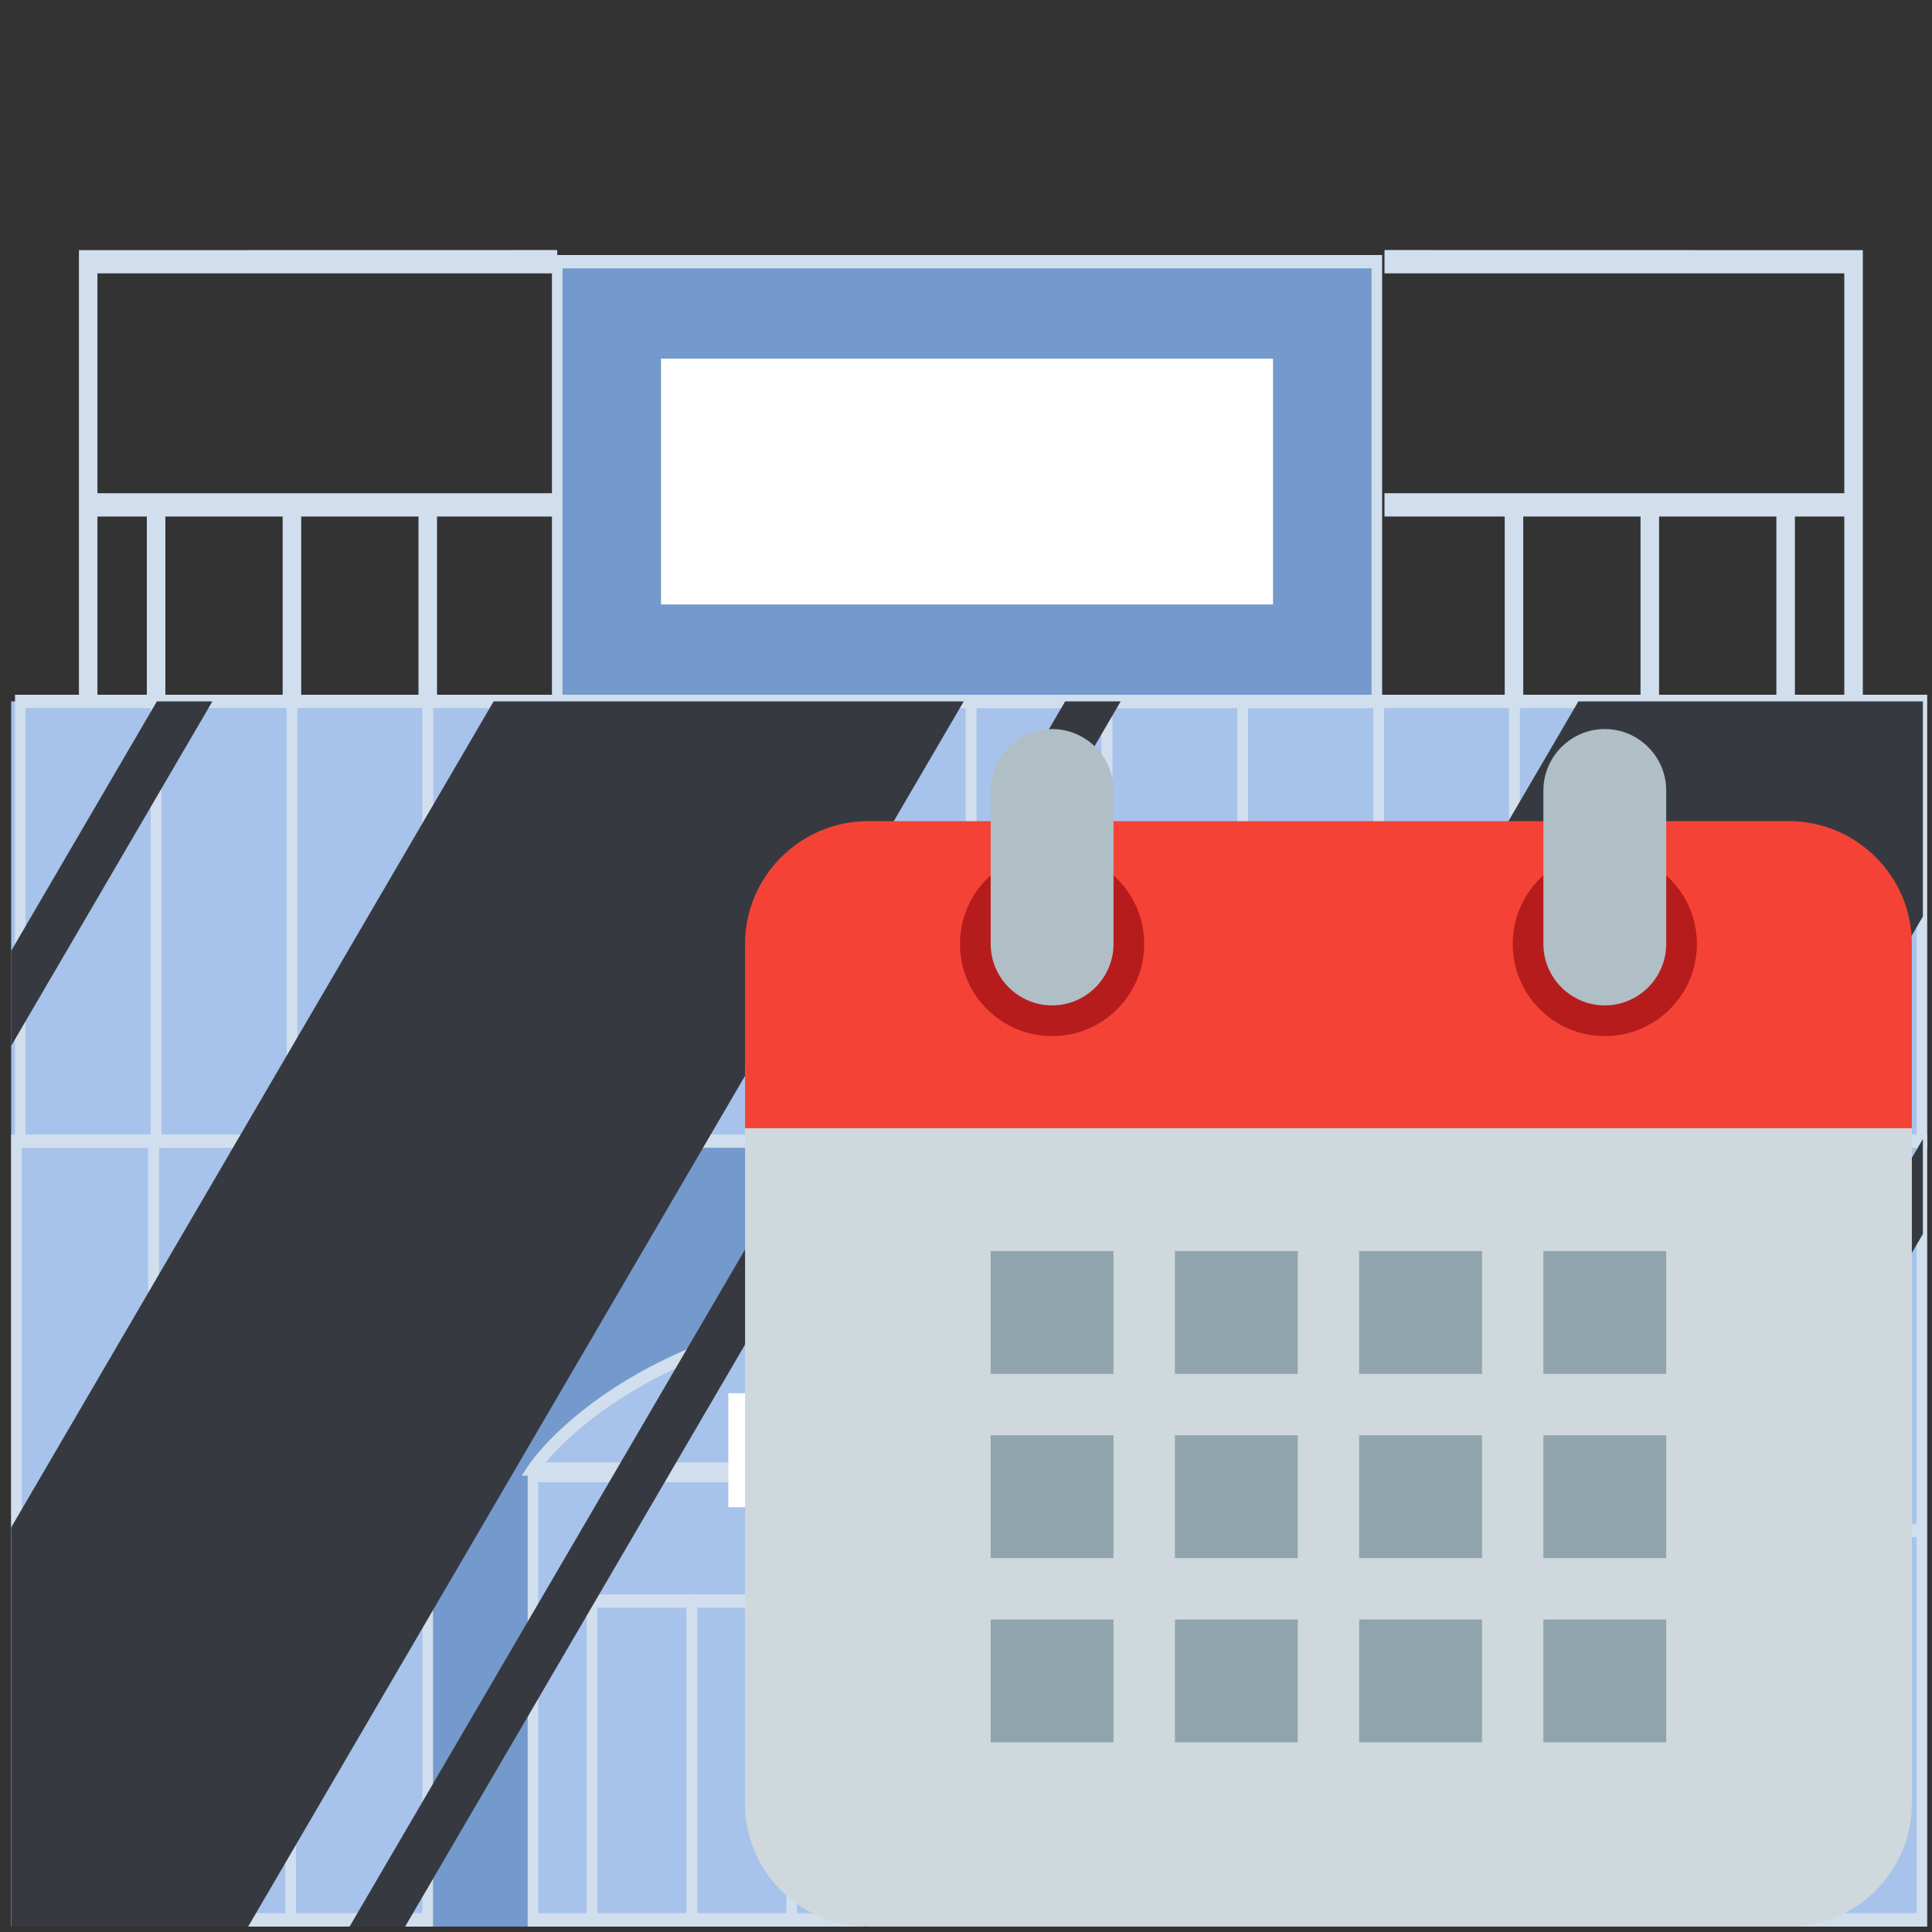 <svg width="121" height="121" viewBox="0 0 121 121" fill="none" xmlns="http://www.w3.org/2000/svg">
<rect x="0" y="0" width="121" height="121" fill="#333333" stroke="none"/>
<g clip-path="url(#clip0_245_13823)">
<g clip-path="url(#clip1_245_13823)">
<path d="M120.429 71.466H0.7V120.66H120.429V71.466Z" fill="#A7C3EB"/>
<path d="M95.001 71.466H26.79V120.66H95.001V71.466Z" fill="#7499CC"/>
<path d="M33.379 91.695C38.717 86.757 47.008 81.681 58.553 81.681C72.474 81.681 82.915 85.842 87.748 92.003H33.198L33.379 91.695Z" fill="#A7C3EB"/>
<path d="M120.429 43.929H0.7V71.466H120.429V43.929Z" fill="#A7C3EB"/>
<path d="M86.231 16.39H34.899V43.927H86.231V16.39Z" fill="#7499CC"/>
<path d="M86.561 44.346H34.568V15.972H86.561V44.346ZM35.231 43.511H85.9V16.807H35.231V43.511Z" fill="#D1DEED"/>
<path d="M18.616 71.883H9.445V43.511H18.616V71.883ZM10.108 71.049H17.952V44.346H10.108V71.05V71.049Z" fill="#D1DEED"/>
<path d="M10.108 71.883H0.938V43.511H10.108V71.883ZM1.601 71.049H9.445V44.346H1.601V71.05V71.049Z" fill="#D1DEED"/>
<path d="M35.629 71.883H26.46V43.511H35.629V71.883ZM27.122 71.049H34.966V44.346H27.122V71.05V71.049Z" fill="#D1DEED"/>
<path d="M27.122 71.883H17.952V43.511H27.122V71.883ZM18.614 71.049H26.458V44.346H18.614V71.05V71.049Z" fill="#D1DEED"/>
<path d="M18.538 120.66H9.284V71.049H18.537V120.66H18.538ZM9.953 119.82H17.869V71.888H9.953V119.82Z" fill="#D1DEED"/>
<path d="M9.953 120.66H0.7V71.049H9.953V120.66ZM1.369 119.82H9.284V71.888H1.369V119.82Z" fill="#D1DEED"/>
<path d="M27.122 120.66H17.869V71.049H27.122V120.66ZM18.538 119.82H26.454V71.888H18.538V119.82Z" fill="#D1DEED"/>
<path d="M52.643 71.883H43.474V43.511H52.643V71.883ZM44.136 71.049H51.98V44.346H44.136V71.05V71.049Z" fill="#D1DEED"/>
<path d="M44.136 71.883H34.966V43.511H44.136V71.883ZM35.629 71.049H43.473V44.346H35.629V71.05V71.049Z" fill="#D1DEED"/>
<path d="M69.658 71.883H60.487V43.511H69.658V71.883ZM61.151 71.049H68.995V44.346H61.151V71.05V71.049Z" fill="#D1DEED"/>
<path d="M61.15 71.883H51.981V43.511H61.15V71.883ZM52.643 71.049H60.487V44.346H52.643V71.05V71.049Z" fill="#D1DEED"/>
<path d="M86.671 71.883H77.502V43.511H86.671V71.883ZM78.164 71.049H86.008V44.346H78.164V71.05V71.049Z" fill="#D1DEED"/>
<path d="M78.165 71.883H68.995V43.511H78.165V71.883ZM69.658 71.049H77.502V44.346H69.658V71.05V71.049Z" fill="#D1DEED"/>
<path d="M103.687 71.883H94.517V43.511H103.687V71.883ZM95.179 71.049H103.023V44.346H95.179V71.05V71.049Z" fill="#D1DEED"/>
<path d="M95.179 71.883H86.008V43.511H95.179V71.883ZM86.671 71.049H94.516V44.346H86.671V71.05V71.049Z" fill="#D1DEED"/>
<path d="M120.7 71.883H111.53V43.511H120.7V71.883ZM112.193 71.049H120.037V44.346H112.193V71.05V71.049Z" fill="#D1DEED"/>
<path d="M112.193 71.883H103.023V43.511H112.193V71.883ZM103.685 71.049H111.53V44.346H103.685V71.05V71.049Z" fill="#D1DEED"/>
<path d="M34.899 15.66L4.943 15.666V43.929H6.102V17.121H34.899V15.66Z" fill="#D1DEED"/>
<path d="M34.898 30.89H5.522V32.351H34.898V30.89Z" fill="#D1DEED"/>
<path d="M17.703 31.62V43.929H18.864V31.62H17.703Z" fill="#D1DEED"/>
<path d="M9.197 31.619V43.927H10.357V31.619H9.197Z" fill="#D1DEED"/>
<path d="M26.21 31.62V43.929H27.371V31.62H26.21Z" fill="#D1DEED"/>
<path d="M86.711 15.66L116.668 15.666V43.929H115.507V17.121H86.711V15.66Z" fill="#D1DEED"/>
<path d="M86.71 32.35L116.087 32.35V30.889L86.71 30.889V32.35Z" fill="#D1DEED"/>
<path d="M102.746 31.619V43.927H103.907V31.619H102.746Z" fill="#D1DEED"/>
<path d="M111.253 31.62V43.929H112.414V31.62H111.253Z" fill="#D1DEED"/>
<path d="M94.24 31.62V43.929H95.4V31.62H94.24Z" fill="#D1DEED"/>
<path d="M87.749 92.42H33.379V120.244H87.749V92.42Z" fill="#A7C3EB"/>
<path d="M88.08 120.66H33.048V92.001H88.08V120.66ZM33.711 119.825H87.417V92.836H33.711V119.825Z" fill="#D1DEED"/>
<path d="M67.15 120.66H60.233V99.855H67.15V120.66ZM60.896 119.825H66.487V100.688H60.896V119.825Z" fill="#D1DEED"/>
<path d="M60.896 120.66H53.979V99.855H60.896V120.66ZM54.642 119.825H60.233V100.688H54.642V119.825Z" fill="#D1DEED"/>
<path d="M84.386 120.66H77.468V99.855H84.386V120.66ZM78.131 119.825H83.722V100.688H78.131V119.825Z" fill="#D1DEED"/>
<path d="M78.132 120.66H71.214V99.855H78.132V120.66ZM71.877 119.825H77.469V100.688H71.877V119.825Z" fill="#D1DEED"/>
<path d="M49.915 120.66H42.998V99.855H49.915V120.66ZM43.661 119.825H49.252V100.688H43.661V119.825Z" fill="#D1DEED"/>
<path d="M43.661 120.66H36.744V99.855H43.661V120.66ZM37.407 119.825H42.998V100.688H37.407V119.825Z" fill="#D1DEED"/>
<path d="M88.457 92.42H32.673L33.124 91.736C33.196 91.628 34.925 89.055 39.192 86.463C43.102 84.09 49.983 81.257 60.565 81.257C71.146 81.257 78.027 84.088 81.936 86.463C86.203 89.055 87.933 91.628 88.004 91.736L88.455 92.42H88.457ZM34.172 91.585H86.957C86.165 90.656 84.458 88.913 81.6 87.185C77.756 84.862 70.988 82.092 60.563 82.092C50.139 82.092 43.371 84.862 39.527 87.185C36.669 88.913 34.962 90.656 34.17 91.585H34.172Z" fill="#D1DEED"/>
<path d="M26.787 95.435H1.034V96.275H26.787V95.435Z" fill="#D1DEED"/>
<path d="M112.193 120.66H103.023V71.049H112.193V120.66ZM103.685 119.82H111.53V71.888H103.685V119.82Z" fill="#D1DEED"/>
<path d="M120.7 120.66H111.53V71.049H120.7V120.66ZM112.193 119.82H120.037V71.888H112.193V119.82Z" fill="#D1DEED"/>
<path d="M103.687 120.66H94.517V71.049H103.687V120.66ZM95.179 119.82H103.023V71.888H95.179V119.82Z" fill="#D1DEED"/>
<path d="M120.369 95.435H94.848V96.275H120.369V95.435Z" fill="#D1DEED"/>
<path d="M75.513 87.255H45.616V94.398H75.513V87.255Z" fill="white"/>
<path d="M79.73 22.462H41.399V37.857H79.73V22.462Z" fill="white"/>
<g style="mix-blend-mode:screen">
<path d="M21.895 120.66H25.373L70.188 43.929H66.71L21.895 120.66Z" fill="#363A40"/>
</g>
<g style="mix-blend-mode:screen">
<path d="M54.037 120.66H83.48L120.429 57.398V43.929H98.852L54.037 120.66Z" fill="#363A40"/>
</g>
<g style="mix-blend-mode:screen">
<path d="M0.7 59.551V65.504L13.302 43.929H9.824L0.7 59.551Z" fill="#363A40"/>
</g>
<g style="mix-blend-mode:screen">
<path d="M0.7 95.661V120.66H15.542L60.358 43.929H30.914L0.7 95.661Z" fill="#363A40"/>
</g>
<g style="mix-blend-mode:screen">
<path d="M120.429 71.466V71.333L91.62 120.66H95.097L120.429 77.287V71.466Z" fill="#363A40"/>
</g>
</g>
<path d="M46.662 112.968V66.814H119.739V112.968C119.739 117.198 116.277 120.66 112.046 120.66H54.354C50.123 120.66 46.662 117.198 46.662 112.968Z" fill="#CFD8DC"/>
<path d="M119.739 59.121V70.66H46.662V59.121C46.662 54.891 50.123 51.429 54.354 51.429H112.046C116.277 51.429 119.739 54.891 119.739 59.121Z" fill="#F44336"/>
<path d="M100.508 64.891C103.694 64.891 106.277 62.308 106.277 59.121C106.277 55.935 103.694 53.352 100.508 53.352C97.321 53.352 94.738 55.935 94.738 59.121C94.738 62.308 97.321 64.891 100.508 64.891Z" fill="#B71C1C"/>
<path d="M65.892 64.891C69.079 64.891 71.662 62.308 71.662 59.121C71.662 55.935 69.079 53.352 65.892 53.352C62.706 53.352 60.123 55.935 60.123 59.121C60.123 62.308 62.706 64.891 65.892 64.891Z" fill="#B71C1C"/>
<path d="M100.508 45.66C98.392 45.66 96.662 47.391 96.662 49.506V59.121C96.662 61.237 98.392 62.968 100.508 62.968C102.623 62.968 104.354 61.237 104.354 59.121V49.506C104.354 47.391 102.623 45.66 100.508 45.66ZM65.892 45.66C63.777 45.66 62.046 47.391 62.046 49.506V59.121C62.046 61.237 63.777 62.968 65.892 62.968C68.008 62.968 69.739 61.237 69.739 59.121V49.506C69.739 47.391 68.008 45.66 65.892 45.66Z" fill="#B0BEC5"/>
<path d="M62.046 78.352H69.739V86.045H62.046V78.352ZM73.585 78.352H81.277V86.045H73.585V78.352ZM85.123 78.352H92.816V86.045H85.123V78.352ZM96.662 78.352H104.354V86.045H96.662V78.352ZM62.046 89.891H69.739V97.583H62.046V89.891ZM73.585 89.891H81.277V97.583H73.585V89.891ZM85.123 89.891H92.816V97.583H85.123V89.891ZM96.662 89.891H104.354V97.583H96.662V89.891ZM62.046 101.429H69.739V109.122H62.046V101.429ZM73.585 101.429H81.277V109.122H73.585V101.429ZM85.123 101.429H92.816V109.122H85.123V101.429ZM96.662 101.429H104.354V109.122H96.662V101.429Z" fill="#90A4AE"/>
</g>
<defs>
<clipPath id="clip0_245_13823">
<rect width="120" height="120" fill="white" transform="translate(0.7 0.66)"/>
</clipPath>
<clipPath id="clip1_245_13823">
<rect width="120" height="105" fill="white" transform="translate(0.7 15.66)"/>
</clipPath>
</defs>
</svg>
